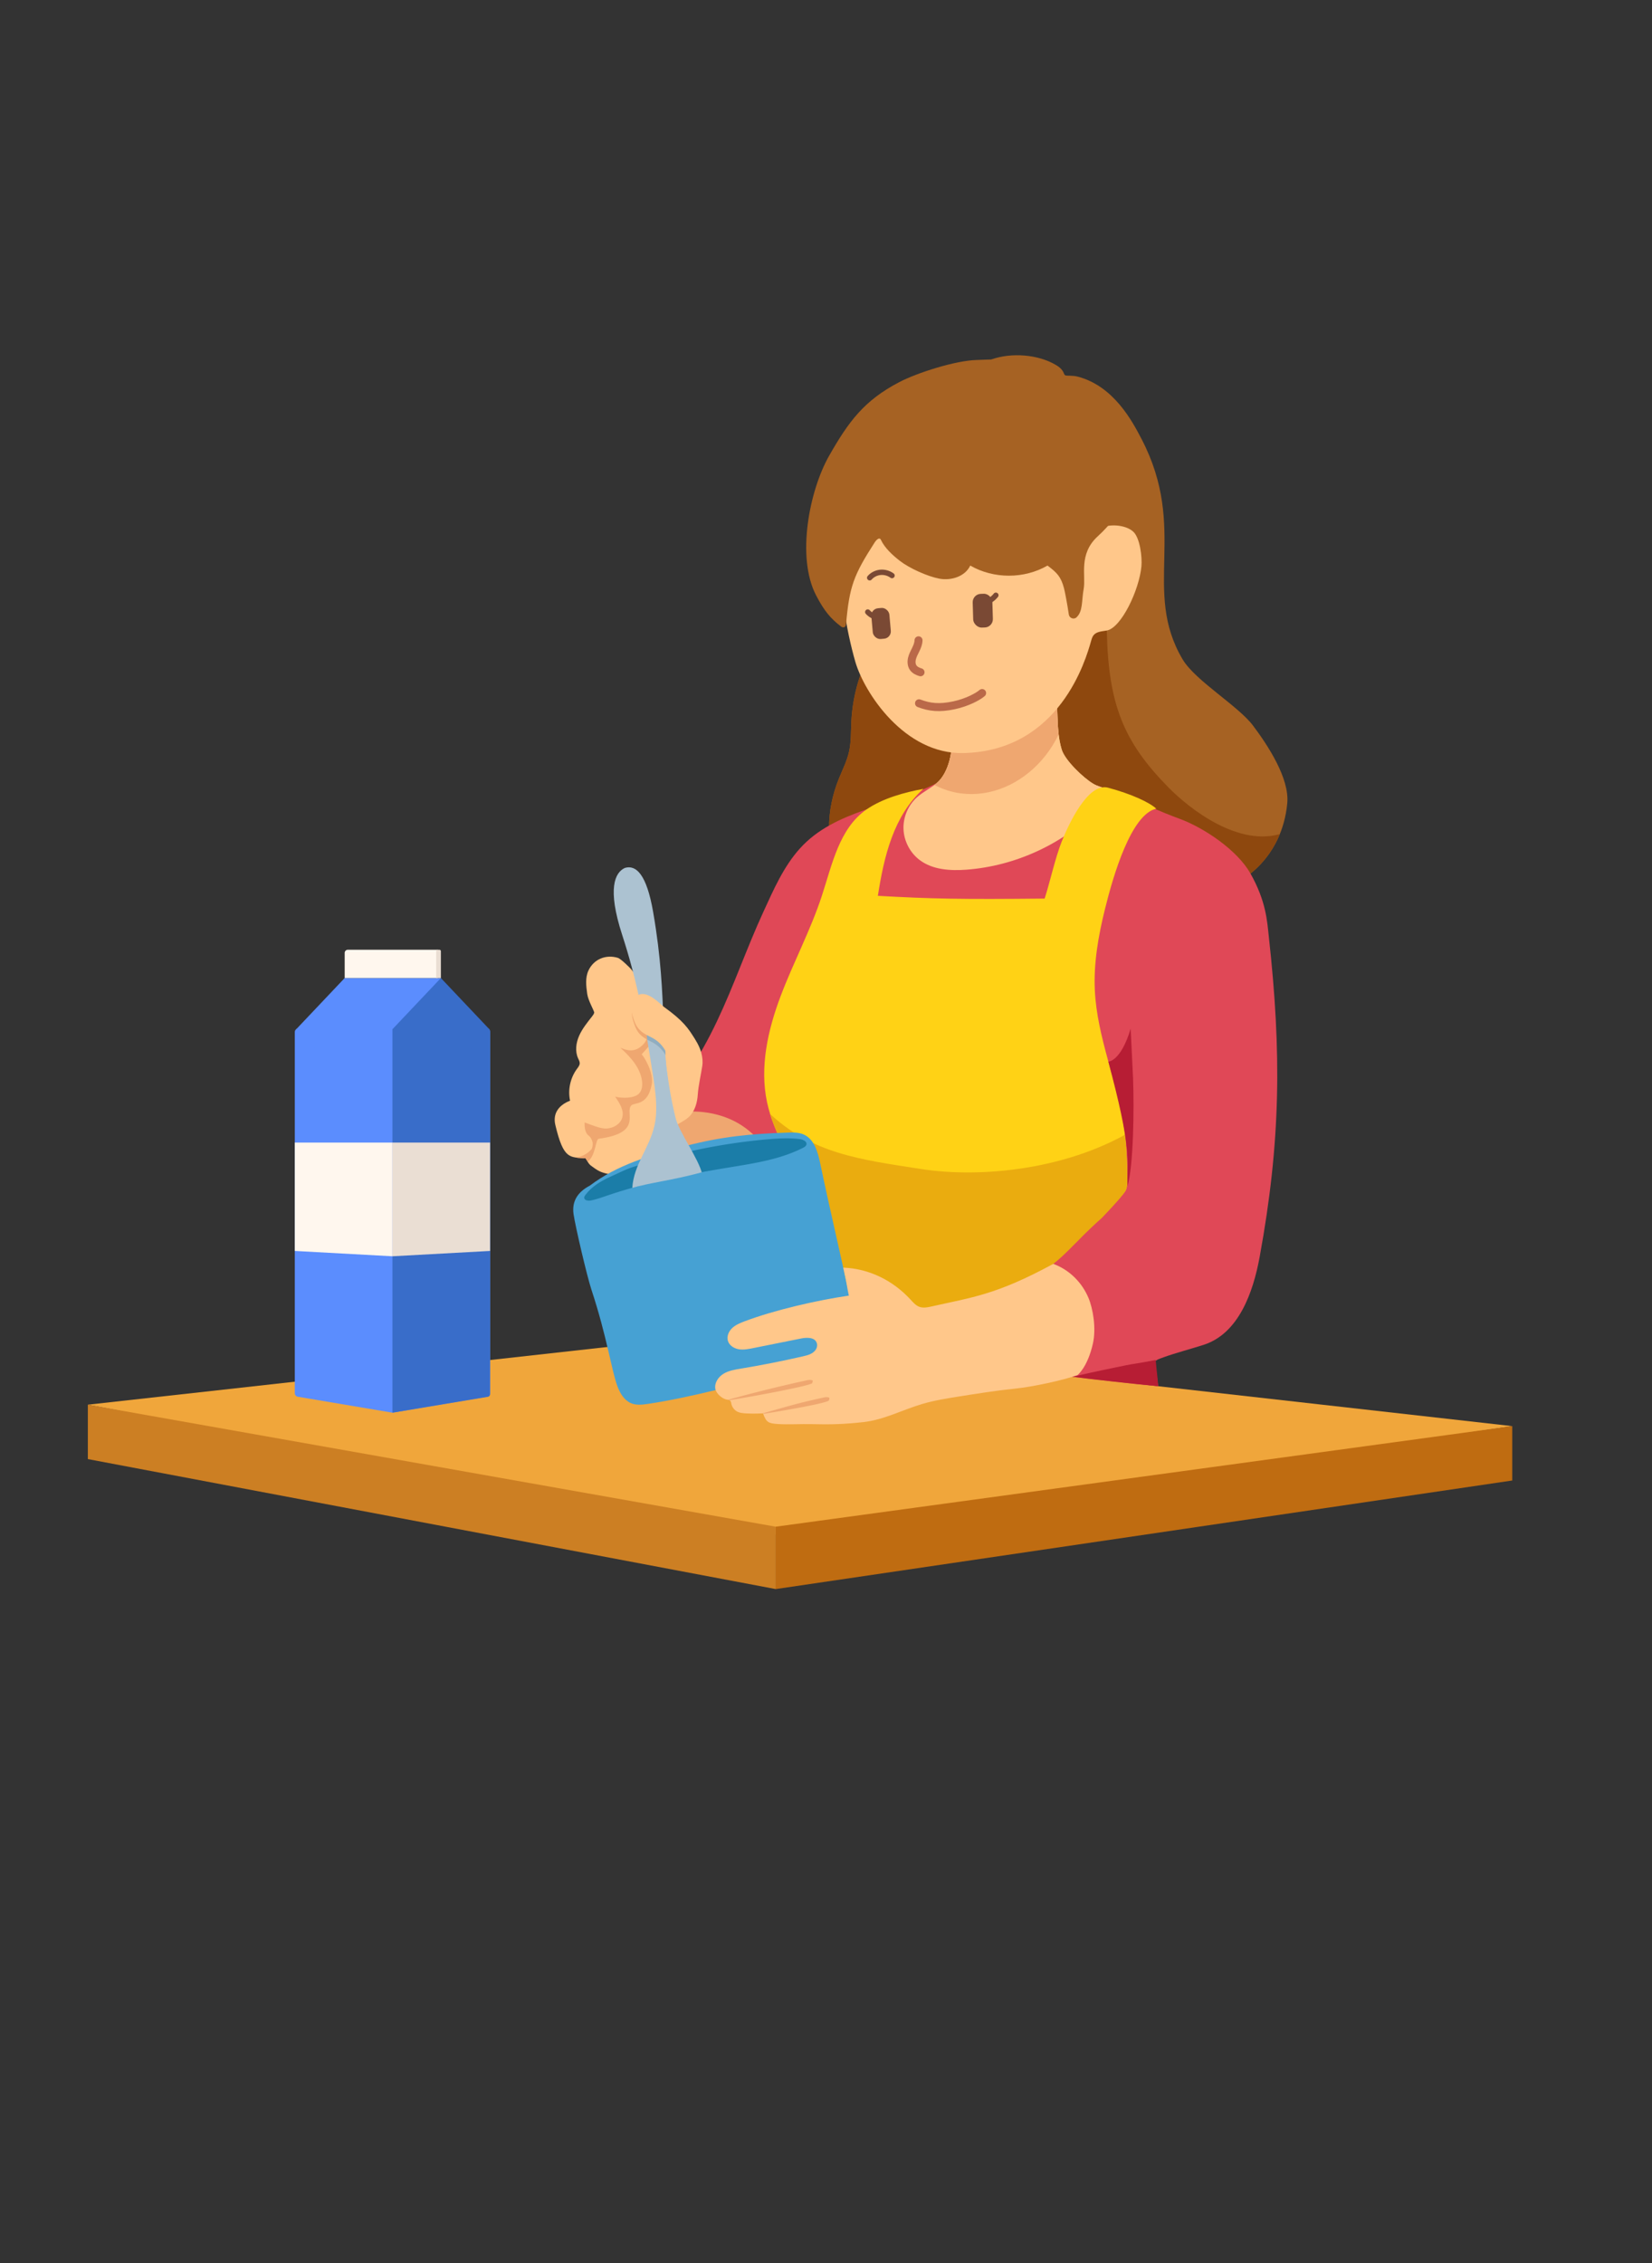 <svg xmlns="http://www.w3.org/2000/svg" id="_レイヤー_1" data-name="レイヤー 1" viewBox="0 0 731 1001"><rect x="0" y="0" width="731" height="1001" fill="#333333" stroke="none"/><defs><clipPath id="clippath"><path d="M438.75 158.95c8.74-3.09 20.59-2.27 28.58 2.53 3.88 2.33 3.12 4.15 4.07 4.52.85.33 3.05-.06 5.56.6 15.91 4.19 24.11 19.76 28.19 27.61 20.76 39.92 0 66.8 18.15 97.41 5.59 9.42 24.57 20.55 31.14 29.28s16.19 23.35 15.17 34.33c-2.27 24.38-20.42 35.35-25.82 36.2-13.29 2.07-26.53-.46-39.81 1.61-5.08 8.34-15.08 11.76-24.38 14.08-31.86 7.95-67.78 9.4-95.12-9.22-4.24-2.89-8.25-6.27-11.26-10.49-8.67-12.15-7.64-29.28-1.96-43.17 1.58-3.86 3.48-7.62 4.41-11.69 1.01-4.42.82-9.03 1.05-13.56.53-10.42 3.31-20.71 8.09-29.9 2.01-3.87 4.4-7.62 5.53-11.85 1.25-4.68.89-9.64.83-14.5-.22-17.8 3.8-35.65 11.62-51.53 4.06-8.24 9.1-15.92 14.12-23.57 6.16-9.38 10.89-20.03 21.51-27.68" class="cls-1"/></clipPath><clipPath id="clippath-1"><path d="M420.79 324.79c1.28 6.74-.97 17.02-6.18 21.48-2.77 2.37-6.17 3.94-8.88 6.38-3.93 3.54-6.17 8.89-5.93 14.18s2.96 10.41 7.19 13.58c5.74 4.29 13.46 4.77 20.61 4.24 21.8-1.63 42.9-11.39 58.24-26.96 1.81-1.84 2.95-4.13 3.4-6.68.57-3.22-1.94-2.29-5.47-4.36-4.32-2.54-12.51-10.33-13.97-15.12s-1.7-9.86-1.89-14.87c-.29-7.63-.48-15.26-.57-22.9-16.14 10.35-30.41 20.7-46.55 31.04" class="cls-1"/></clipPath><clipPath id="clippath-2"><path d="M300.73 456.2c-6.92-8.78-9.63-11.4-21.12-27.12-.74-1.01-4.97-5.07-6.16-5.43-5.34-1.64-10.72.57-13.06 5.59-1.48 3.18-1.03 6.88-.55 10.35.42 3.06 3.25 7.72 3.09 8.32-.16.63-.57 1.16-.97 1.67-2.12 2.71-4.33 5.41-5.71 8.55s-1.86 6.84-.44 9.97c.32.71.74 1.41.72 2.19-.03.91-.66 1.67-1.2 2.41-2.97 4-4.12 9.27-3.08 14.12-4.98 1.93-8.53 6.85-9.14 12.1s1.59 10.67 5.44 14.34c1.47 1.4 3.25 2.61 5.27 2.89s8.06 1.98 8.95.16c3.49 2.61 3.61 2.3 7.88 3.25s9 .47 12.6-2c5.11-3.51 10.4-15.75 15.37-19.45 1.97-1.46 4.33-2.39 6.13-4.04 2.75-2.53 3.79-6.4 4.03-10.1s1.41-8.81 1.97-12.48c1.18-7.7 5.73-12.52 11.15-21.35 1.05-1.72 7.02-7.86 4.45-11.9-1.85-2.91-5.61-3.28-9.67-1.66-3.22 1.29-5.61 2.85-8.19 5.31-1.95 1.86-5.27 7.22-7.73 14.34" class="cls-1"/></clipPath><clipPath id="clippath-3"><path d="M510.29 357.51c-11.18 2.4-16.4 29.13-20.04 43.87-2.9 11.75-5.05 23.82-4.47 35.91.99 20.74 8.59 40.99 11.6 61.52 1.1 7.52 1.41 15.13 1.45 22.73 0 1.62 0 3.29-.64 4.79-.77 1.82-6.02 7.45-7.37 8.89-8.04 8.53-20.9 22.27-24.4 24.39-3.33 2.02-28.63 19.1-32.26 20.49-52.41 20.09-80.72 6.67-80.91.27-.42-13.8 1.07-48.3-.53-61.09-.5-4-3.38-7.03-5.2-10.63-3.4-6.74-7.03-14.64-8.3-22.22-2.65-15.79 1.88-31.61 7.54-46.59s13.28-29.2 18.26-44.42c4.53-13.84 7.69-29.7 19.61-38.05 7.29-5.11 16.66-7.15 24.66-8.63-13.18 11.86-16.76 29.21-19.49 46.73 24.63 4.24 50.03-5.77 74.69-1.7 2.39-7.41 3.79-15.13 6.67-22.36s11-25 18.49-22.89 17.5 6.11 20.65 8.98" class="cls-1"/></clipPath><clipPath id="clippath-4"><path d="M279.01 377.49c-23.03-.5-15.44 132.12-20.56 132.21s-9.96.54-14.43 3.06c-.4.22-.81.48-.99.9-.5 1.16 1.06 2.1 2.29 2.34 2.6.51 5.25.67 7.89.88 8.61.68 18.65 7.29 25.74 8.73 8.98-2.65 18.19-3.48 31.58-7.11 10.75-2.92 19.06 13.85 30.18 13.11.68-.05 1.43-.14 1.87-.66.94-1.11-.42-2.68-1.67-3.42-4.07-2.41-8.56-4.03-13.05-5.51-18.43-6.08-29.53-142.68-48.85-144.52" class="cls-1"/></clipPath><style>.cls-1,.cls-2{fill:none}.cls-5{fill:#efa770}.cls-6{fill:#eaded3}.cls-8{fill:#fff7ee}.cls-9{fill:#ffc78a}.cls-15{fill:#a66223}.cls-21{fill:#5b8dfe}.cls-22{fill:#396dc9}.cls-24{fill:#7a4934}.cls-2{stroke:#7a4934;stroke-width:2.36px;stroke-linecap:round;stroke-linejoin:round}</style></defs><path d="m669.16 630.75-325.9 48.02-304.39-57.5 275.1-30.54z" style="fill:#f0a63b"/><path d="M438.75 158.95c8.74-3.09 20.59-2.27 28.58 2.53 3.88 2.33 3.12 4.15 4.07 4.52.85.33 3.05-.06 5.56.6 15.91 4.19 24.11 19.76 28.19 27.61 20.76 39.92 0 66.8 18.15 97.41 5.59 9.42 24.57 20.55 31.14 29.28s16.19 23.35 15.17 34.33c-2.27 24.38-20.42 35.35-25.82 36.2-13.29 2.07-26.53-.46-39.81 1.61-5.08 8.34-15.08 11.76-24.38 14.08-31.86 7.95-67.78 9.4-95.12-9.22-4.24-2.89-8.25-6.27-11.26-10.49-8.67-12.15-7.64-29.28-1.96-43.17 1.58-3.86 3.48-7.62 4.41-11.69 1.01-4.42.82-9.03 1.05-13.56.53-10.42 3.31-20.71 8.09-29.9 2.01-3.87 4.4-7.62 5.53-11.85 1.25-4.68.89-9.64.83-14.5-.22-17.8 3.8-35.65 11.62-51.53 4.06-8.24 9.1-15.92 14.12-23.57 6.16-9.38 10.89-20.03 21.51-27.68" class="cls-15"/><g style="clip-path:url(#clippath)"><path d="M489.75 278.88c.7 32.76 7.43 49.17 27.17 69.28 9.68 9.86 31.64 26.89 50.76 20.32-.33 8.55-8.37 14.57-15.18 19.74-6.82 5.17-14.99 8.17-23.06 10.99-22.85 7.98-46.25 15.14-70.38 17.05s-49.27-1.77-70.04-14.22c-1.45-.87-2.98-1.91-3.49-3.52-.4-1.29-.07-2.67-.05-4.02.08-5.64-26.99-17.97-24.65-23.23 2.33-5.26 3.28-24.21 6.05-29.26 4.69-8.54 7.9-46.13 9.38-51.73 1.79-6.77 12.81-12.59 17.38-17.9 3.86-4.5 21.76 3.44 26.7.15 9.78-6.51 22.18-7.22 33.92-7.72 12.39-.53 25.7-.83 36.07 5.98" style="fill:#8e480e"/></g><path d="M420.79 324.79c1.28 6.74-.97 17.02-6.18 21.48-2.77 2.37-6.17 3.94-8.88 6.38-3.93 3.54-6.17 8.89-5.93 14.18s2.96 10.41 7.19 13.58c5.74 4.29 13.46 4.77 20.61 4.24 21.8-1.63 42.9-11.39 58.24-26.96 1.81-1.84 2.95-4.13 3.4-6.68.57-3.22-1.94-2.29-5.47-4.36-4.32-2.54-12.51-10.33-13.97-15.12s-1.7-9.86-1.89-14.87c-.29-7.63-.48-15.26-.57-22.9-16.14 10.35-30.41 20.7-46.55 31.04" class="cls-9"/><path d="M414.61 346.27c-20.41 10.6-45.25 11.91-60.65 28.99-7.22 8.01-11.6 18.1-16.11 27.9-15.11 32.86-21.98 64.93-53.26 94.41 9.28-2.84 19.59.71 27.07 6.88 7.48 6.18 12.65 14.66 17.43 23.1.99 1.75 2.04 3.57 3.74 4.63 1.49.93 3.29 1.15 5.03 1.38 5.6.75 11.52 1.99 15.55 5.96 2.12 2.09 3.54 4.78 5.43 7.09 3.04 3.72 7.18 6.34 11.25 8.89l23.37 14.67c3.9 2.45 7.93 4.95 12.46 5.73 3.78.66 7.65.08 11.43-.54 12.93-2.14 25.76-4.87 38.45-8.17 3.09-.81 6.26-1.65 9.44-1.31 4.39.47 8.23 3.14 11.45 6.16 8.08 7.58-5.68 30.34-3.12 36.75 0 0 20.06 2.54 38.92 4.29 0 0-.57-4.36-1.03-8.23-.39-3.25-1.1-2.91 3.73-4.66s12.57-3.82 17.45-5.4c15.39-4.99 21.85-23.01 24.76-38.92 9.35-51.06 9.72-90.17 4.03-141.77-.74-6.71-1.16-15.44-8.11-27.77-5.78-10.26-20.39-20.17-31.45-24.23-18.08-6.63-28.55-13.72-47.47-17.27-18.93-3.55-41.47-4.51-59.79 1.43" style="fill:#e04857"/><path d="M420.79 324.79c1.28 6.74-.97 17.02-6.18 21.48-2.77 2.37-6.17 3.94-8.88 6.38-3.93 3.54-6.17 8.89-5.93 14.18s2.96 10.41 7.19 13.58c5.74 4.29 13.46 4.77 20.61 4.24 21.8-1.63 42.9-11.39 58.24-26.96 1.81-1.84 2.95-4.13 3.4-6.68.57-3.22-1.94-2.29-5.47-4.36-4.32-2.54-12.51-10.33-13.97-15.12s-1.7-9.86-1.89-14.87c-.29-7.63-.48-15.26-.57-22.9-16.14 10.35-30.41 20.7-46.55 31.04" class="cls-9"/><path d="M472.54 300.66c6.87.86-.19.7.17 10.79-5.44 31-37.24 49.73-61.95 34.17-2.14-10.34 6.26-16.93 5.47-27.46 10.9-4.33 21.8-8.67 32.71-13 8.22-3.27 16.45-6.54 24.86-9.26" class="cls-5" style="clip-path:url(#clippath-1)"/><path d="M511.69 357.66c-11.18 2.4-19.12 29.69-22.76 44.44-2.9 11.75-5.05 23.82-4.47 35.91.99 20.74 9.91 40.28 12.92 60.82 1.1 7.52 1.41 15.13 1.45 22.73 0 1.62 0 3.29-.64 4.79-.77 1.82-7.33 8.16-8.69 9.6-8.04 8.53-21.32 20.83-24.82 22.95-3.33 2.02-28.21 20.54-31.85 21.94-52.41 20.09-80.72 6.67-80.91.27-.42-13.8 1.07-48.3-.53-61.09-.5-4-2.06-7.74-3.88-11.34-3.4-6.74-6.49-13.72-8.08-21.1-3.35-15.66.33-32.02 5.99-47s13.28-29.2 18.26-44.42c4.53-13.84 7.69-29.7 19.61-38.05 7.29-5.11 17.3-7.73 25.29-9.21-13.18 11.86-17.4 29.79-20.13 47.31 23.78 1.32 36.45 1.6 73.8 1.21 2.39-7.41 4.69-18.04 7.57-25.27s11.52-26.18 20.47-23.77c10.39 2.79 18.23 6.43 21.38 9.29" style="fill:#ffd215"/><path d="M289.77 494.1c10.83-3.36 22.91-3.64 33.3.89 10.4 4.54 18.76 14.33 20 25.6.38 3.43.12 6.89-.17 10.33-.22 2.67-.49 5.43-1.83 7.75-.95 1.64-2.37 2.95-3.77 4.22-3.4 3.09-6.85 6.19-10.86 8.42-8.6 4.78-18.88 5.14-28.72 5.39-4.57.11-9.21.22-13.61-1-3.42-.95 8.45-2.59 5.49-4.54-3.53-2.32-6.91-5.07-9.04-8.72-2.45-4.2-3.04-9.19-3.57-14.01-.26-2.32-.51-4.68-.04-6.96.65-3.17-12.39-5.97-10.31-8.46a87.3 87.3 0 0 1 23.87-19.95" class="cls-5"/><path d="M279.61 429.08c-.74-1.01-4.97-5.07-6.16-5.43-5.34-1.64-10.72.57-13.06 5.59-1.48 3.18-1.03 6.88-.55 10.35.42 3.06 3.25 7.72 3.09 8.32-.16.63-.57 1.16-.97 1.67-2.12 2.71-4.33 5.41-5.71 8.55s-1.86 6.84-.44 9.97c.32.71.74 1.41.72 2.19-.03.91-.66 1.67-1.2 2.41-2.97 4-4.12 9.27-3.08 14.12-4.98 1.93-7.74 5.62-6.51 10.76 3.66 15.41 6.43 14.19 13.34 14.67.66.76 1.14 2.55 2.84 3.6 3.49 2.61 4.46 2.77 8.73 3.72s9 .47 12.6-2c5.11-3.51 10.4-15.75 15.37-19.45 1.97-1.46 4.33-2.39 6.13-4.04 2.75-2.53 3.79-6.4 4.03-10.1s1.41-8.81 1.97-12.48c1.18-7.7-5.45-16.92-11.25-18.44 0 0-8.38-8.21-19.87-23.94Z" class="cls-9"/><path d="M283.92 439.21c2.96 5.85 5.31 17.71.82 22.58-3.94 4.27-7.66 2.57-10.23 1.63 4.45 4.03 8.86 8.82 9.59 14.78.24 1.93 0 4.07-1.35 5.47-2.11 2.19-7.59 2.14-10.53 1.36 2 2.99 4 6.02 3.14 9.23-.77 2.86-3.81 4.62-6.76 4.86-2.95.23-7.11-1.73-9.9-2.69-.13 1.81.17 4.64 1.65 5.72.99.73 1.68 2.06 1.9 3.2.24 2.81-1.31 4.81-3.24 6.88.19.2.65 1.03 1.05 1.59 3.73-2.98 3.34-9.97 4.92-10.18 19.99-2.64 11.08-11.8 14.49-14.83 1.48-1.31 7.15.34 8.93-9.25 1.01-5.44-3.93-13-4.43-13.15-.7-.22 14.42-12.14 6.82-23.98-5.46-8.5-7.77-17.4-6.37-2.54" class="cls-5" style="clip-path:url(#clippath-2)"/><g style="clip-path:url(#clippath-3)"><path d="M339.6 491.58c19.38 18.79 41.26 21.28 67.93 25.45s66 .27 95.28-18.1c1.44-.9 12.71 11.57 13.13 13.22.26 1.03-29.73 27.73-30.52 28.44-8.03 7.3-13.71 14.13-19.33 18.39-13.94 10.58-18.9 17.58-40.7 22.63-5.14 1.19-10.51 1.97-15.67.86-4.34-.94-8.27-3.16-12.13-5.36l-19.5-11.1c-3.73-2.12-7.56-4.33-10.2-7.71-2.07-2.65-3.27-5.85-4.45-9-7.95-21.31-15.9-32.66-23.85-53.97" style="fill:#eaac0f"/></g><path d="M260.99 524.39c11.98-9.05 26.29-13.4 42.45-17.57 16.16-4.16 28.44-5.35 45.12-5.89 2.38-.08 4.84-.14 7.02.81 4.71 2.05 6.32 7.79 7.36 12.81 4.42 21.15 9.76 43.34 14.18 64.49.69 3.3 1.38 6.71.71 10.02-1.09 5.37-4.71 6.42-9.98 9.43-6.6 3.76-12.49 5.58-19.76 7.78-17.34 5.26-43.53 12.03-61.46 14.66-2.53.37-5.21.67-7.54-.38-2.98-1.34-4.79-4.45-5.92-7.52-2.64-7.23-4.58-21.77-11.5-42.73-1.85-5.61-7.01-27.43-7.87-33.27-.85-5.84 1.95-9.91 7.19-12.64" style="fill:#46a1d3"/><path d="M282.82 515.36c-4.95 1.3-7.01 2.51-11.69 4.61-4.67 2.1-8.94 4.43-12.05 8.5-.28.36-.55.77-.56 1.22 0 1.26 1.8 1.51 3.03 1.25 2.59-.55 5.09-1.46 7.6-2.31 17.53-5.94 35.8-9.37 54.06-12.38 10.99-1.81 22.23-3.54 32.15-8.61.6-.31 1.26-.69 1.45-1.34.42-1.39-1.44-2.3-2.88-2.49-4.69-.61-9.45-.33-14.17.08a260.4 260.4 0 0 0-56.95 11.46" style="fill:#1b7da8"/><path d="M466.09 558.99c7.42 2.75 12.73 8.46 15.48 14.88 2.1 4.89 3.57 13.67 2.01 20.48-2.41 10.52-6.8 13.85-6.8 13.85-6.66 2.35-20.13 5.2-27.15 5.91-8.52.87-16.99 2.21-25.45 3.56-5.39.86-10.79 1.72-16.03 3.26-8.72 2.57-16.96 7.02-26 8.03-8.34.93-14.26 1.14-23.15.91-4.26-.11-10.45.24-14.7-.04s-5.25-.7-6.66-4.72c-1.49.05-6.67.29-9.58-.2-3.16-.53-4.32-2.81-4.55-4.57-.1-.72-.72-1.21-1.45-1.26-2.28-.14-5.19-2.69-5.54-4.82-.44-2.65 1.32-5.26 3.61-6.66s5.01-1.84 7.66-2.28c9.24-1.53 18.44-3.35 27.56-5.45 2.01-.46 4.12-.98 5.46-2.73.68-.88.96-2.05.62-3.11-.86-2.65-4.38-2.56-7.01-2.03-7.09 1.42-14.18 2.85-21.27 4.27-2.08.42-4.22.84-6.32.47-2.09-.37-4.16-1.7-4.75-3.74-.58-1.99.38-4.18 1.89-5.61 1.51-1.42 3.49-2.23 5.43-2.97 13.19-4.99 32.06-9.33 46.2-11.39-.78-3.61-.95-5.61-1.77-9.18-.28-1.23-.71-3.2-.71-3.2 11.46.43 21.97 5.66 29.74 14.09 1.16 1.26 2.33 2.64 3.94 3.24 1.66.61 3.51.27 5.24-.12 18.01-4.08 28.68-5.1 54.03-18.87" class="cls-9"/><path d="m215.12 617.82-41.47 6.99-41.47-6.99c-.95 0-1.73-.72-1.73-1.61V456.42c0-.89.77-1.61 1.73-1.61h82.95c.95 0 1.73.72 1.73 1.61v159.79c0 .89-.77 1.61-1.73 1.61Z" class="cls-21"/><path d="m215.62 617.82-41.98 6.99v-170h41.98c.67 0 1.22.51 1.22 1.14v160.73c0 .63-.55 1.14-1.22 1.14" class="cls-22"/><path d="M195.09 432.57h-42.57l-21.41 22.61 21.41 22.6 17.84-22.6h24.73z" class="cls-21"/><path d="m195.09 477.78-21.41-22.6 21.41-22.61 21.41 22.61z" class="cls-22"/><path d="M153.89 420.07h39.8v12.5h-41.17v-11.13c0-.76.62-1.38 1.38-1.38Z" class="cls-8"/><path d="M193.61 420.07h.87c.34 0 .61.27.61.61v11.9H193v-11.9c0-.34.27-.61.61-.61" class="cls-6"/><path d="m173.64 555.63-43.2-2.36v-47.92h43.2z" class="cls-8"/><path d="m216.85 553.27-43.21 2.36v-50.28h43.21z" class="cls-6"/><path d="m669.16 654.8-325.9 48.02v-27.59l325.9-44.48z" style="fill:#bf6c11"/><path d="M343.26 702.82 38.87 645.33v-24.06l304.39 53.96z" style="fill:#cc7f23"/><g style="clip-path:url(#clippath-4)"><path d="M276.49 383.87c-4.39 2.02-7.87 9.05-1.19 29.59 6.33 19.46 9.63 36.42 12.76 56.64 1.33 8.58 3.46 19.18 1.55 27.65-2.28 10.13-9.2 17.29-9.82 27.65-.3 5.07 1.27 11.3 2.68 14.79 2.91 7.16 7.17 14.26 14 17.86 1.54.81 4.22 2.12 5.9 1.67 1.35-.36 2.54-1.61 4.47-5.99 4.99-11.33 6.71-22.2 3.86-34.53-1.56-6.74-10.23-18.48-11.75-24.74-8.1-33.3-2.81-49.88-9.93-91.05-2.89-16.71-7.54-21.03-12.53-19.54" style="fill:#acc2d1"/></g><path d="M500.31 454.99c.03.61 1.03 21.25 1.06 21.91.51 13.91.19 38.86-2.51 47.94 0-13.36 1.71-17.29-8.42-55.29 0 0 5.5 0 9.86-14.56m10.53 146.62c-6.43 1.27-9.74 1.64-12.46 2.2-9.29 1.93-11.48 2.31-23.79 5.11 5.55.76 28.48 3.34 37.92 4.17-.33-4.69-.68-6.29-1.1-11.55" style="fill:#b71d34"/><path d="M374.07 231.91c-2.39 12.26-1.58 24.9-.42 37.34.63 6.74 2.96 17.03 4.85 23.53 3.95 13.54 21.7 40.91 47.84 40.29 42.71-1.01 54.2-41.65 56.42-49.43.27-.95.53-1.94 1.15-2.71 1.34-1.64 3.76-1.68 5.84-2.06 6.4-1.17 14.34-17.88 15.32-28.37.38-4.04-.61-12.47-3.54-15.28-3.38-3.24-11.3-3.78-15.22-1.22s-4.26 7.7-6.64 11.74c-2.08-5.55-3.2-15.03-7.23-19.38-3.37-3.63-14.37-27.76-39.92-27.15-21.35.51-37.53-1.6-58.45 32.69" class="cls-9"/><path d="M383.98 270.69a7.65 7.65 0 0 0 3.04 2.03" class="cls-2"/><rect width="8.71" height="14.92" x="430.51" y="262.62" class="cls-24" rx="3.69" ry="3.69" transform="rotate(178.3 434.87 270.085)"/><path d="M440.66 263.27a9.9 9.9 0 0 1-3.71 2.88" class="cls-2"/><rect width="8.01" height="13.66" x="385.89" y="268.87" class="cls-24" rx="3.25" ry="3.25" transform="rotate(174.9 389.882 275.725)"/><path d="M394.71 254.56a7.64 7.64 0 0 0-5.18-1.41c-1.81.18-3.53 1.06-4.7 2.39" class="cls-2"/><path d="M406.44 283.2c-.03 1.43-.59 2.79-1.22 4.08s-1.33 2.55-1.67 3.94-.27 2.96.55 4.12c.75 1.05 1.99 1.63 3.23 1.99m27.25 9.19c-1.9 1.66-6.74 4.2-12.42 5.42-6.47 1.39-10.83.9-15.5-.89" style="fill:none;stroke-linecap:round;stroke-linejoin:round;stroke:#ba6949;stroke-width:3.54px"/><path d="M432.14 159.22c-9.22.23-26.15 5.56-34.32 9.84-15.47 8.11-22.31 17.36-30.95 32.54s-14.6 44.65-5.78 61.67c3.66 7.06 6.57 10.38 10.99 13.77 1.13.87 2.17.41 2.3-1.02 1.46-16.66 3.37-21.69 12.65-36.1.77-1.2 2.14-2.49 2.74-1.2 1.69 3.63 5.16 6.82 8.44 9.36 4.21 3.26 12.21 6.87 17.45 7.85s11.41-.96 13.67-5.79c10.34 5.97 23.86 5.97 34.19 0 4.25 3.21 5.92 4.9 7.3 10.04.35 1.3 1.45 6.94 2.12 11.58.23 1.61 2.19 2.4 3.39 1.3 2.92-2.67 2.23-7.32 3.19-12.59 1.07-5.88-2.42-15.38 6.25-23.29 5.06-4.61 11.22-11.68 10.77-18.5-1.21-18.42-9.1-36.74-23.21-48.65-14.04-11.85-18.7-11.75-45.85-10.63" class="cls-15"/><path d="M322.64 619.31c12.38-1.98 36.67-6.57 36.8-7.63.1-.83.53-1.05-.27-1.27s-1.66-.04-2.47.14a646 646 0 0 0-34.64 8.58m15.97 6.16c12.38-1.98 28.66-4.92 28.8-5.98.1-.83.53-1.05-.27-1.27s-1.66-.04-2.47.14c-11.62 2.54-15.17 3.75-26.63 6.93m-42.77-158.35c-3.18-5.45-6.91-5.9-9.6-7.73-2.94-2.01-3.78-4.04-4.83-7.34-1.32-4.17-.68-7.89 2.35-9.53 4.21-2.27 9.9 4.12 11.54 5.3 8.42 6.04.53 19.31.53 19.31Z" class="cls-5"/><path d="M294.47 466.55c-2.83-4.5-5.55-5.4-8.07-6.73-.08-.57-.22-2.68-.22-2.68s6.64-10.65 7.98-9.69c8.42 6.04.31 19.1.31 19.1" style="fill:#8fadc1"/><path d="M294.43 464.71c-3.18-5.45-6.91-5.9-9.6-7.73-2.94-2.01-3.78-4.04-4.83-7.34-1.32-4.17-.68-7.89 2.35-9.53 4.21-2.27 9.9 4.12 11.54 5.3 8.42 6.04 10.81 9.53 13.53 14.05 1.91 3.18-3.05 7.98.63 8.49 2.35.32-5.58 13.67-10.38 12.61-2.71-.6-3.25-15.84-3.25-15.84Z" class="cls-9"/><path d="M262 507.8c-.57 1.15-3.79 4.07-7.55 4.12 4.9.79 5.47.31 6-.4s1.54-3.72 1.54-3.72Z" class="cls-5"/></svg>